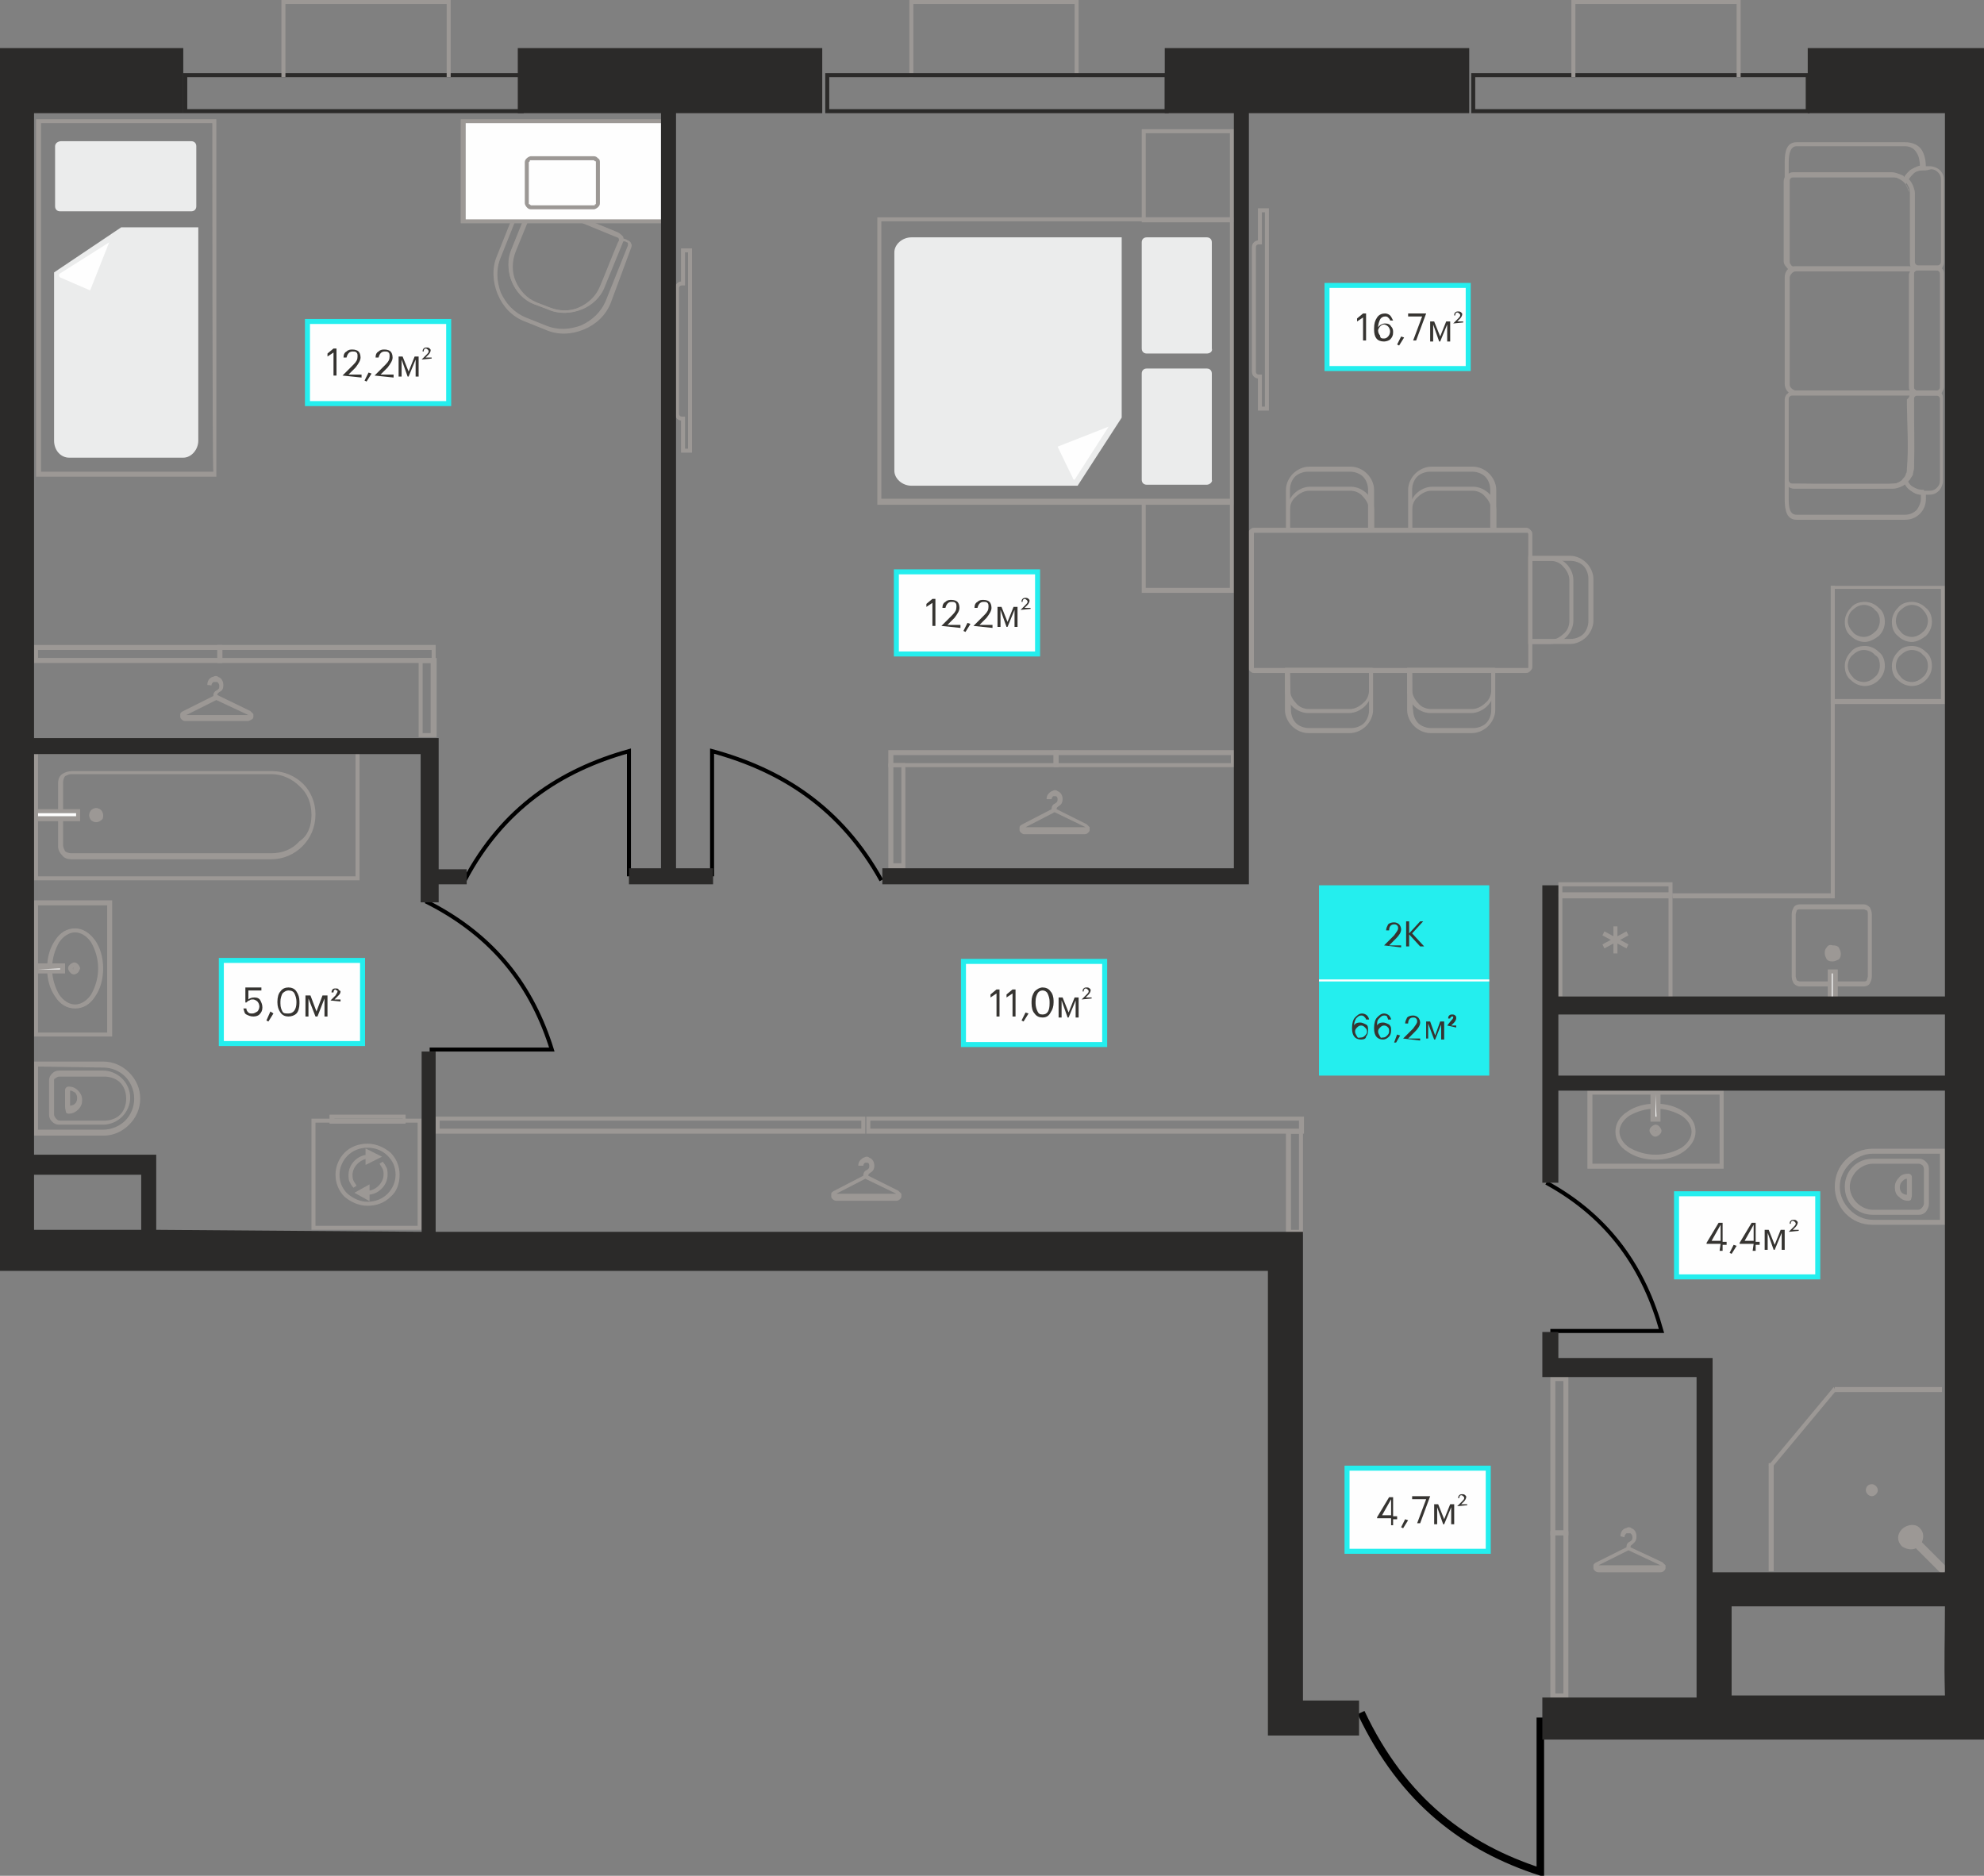 <?xml version="1.0" encoding="utf-8"?><!--Generator: Adobe Illustrator 26.1.0, SVG Export Plug-In . SVG Version: 6.00 Build 0)--><svg version="1.1" id="Слой_1" xmlns:xodm="http://www.corel.com/coreldraw/odm/2003" xmlns="http://www.w3.org/2000/svg" xmlns:xlink="http://www.w3.org/1999/xlink" x="0px" y="0px" viewBox="0 0 198.1 187.3" style="enable-background:new 0 0 198.1 187.3;" xml:space="preserve"><rect x="0" y="0" width="198.1" height="187.3" fill="#808080" stroke="none"/><style type="text/css">.st0{fill:#9C9895;}
	.st1{fill-rule:evenodd;clip-rule:evenodd;fill:#EBECEC;}
	.st2{fill-rule:evenodd;clip-rule:evenodd;fill:#FEFEFE;}
	.st3{fill:#9C9895;stroke:#9C9895;stroke-width:0.4;stroke-miterlimit:10;}
	.st4{fill:none;stroke:#9C9895;stroke-width:0.4;stroke-miterlimit:10;}
	.st5{fill:none;stroke:#000000;stroke-width:0.75;stroke-miterlimit:10;}
	.st6{fill:none;stroke:#000000;stroke-width:0.4;stroke-miterlimit:10;}
	.st7{fill-rule:evenodd;clip-rule:evenodd;fill:#2B2A29;}
	.st8{fill:#FEFEFE;stroke:#24EEEE;stroke-width:0.5;stroke-miterlimit:10;}
	.st9{fill:#363431;}
	.st10{fill:#24EEEE;}
	.st11{enable-background:new    ;}
	.st12{fill:#FEFEFE;}
	.st13{fill:#FEFEFE;stroke:#24EEEE;stroke-width:0.5;stroke-miterlimit:10;}</style><g id="Слой_x0020_1"><g id="_2645958305536"><path class="st0" d="M122.8,50.3h-8.4v8.4h8.4V50.3z M114.2,49.9h9v9.3H114v-9.3H114.2z"/><path class="st0" d="M122.8,13.3h-8.4v8.4h8.4C122.8,21.7,122.8,13.3,122.8,13.3z M114.2,12.9h9v9.3H114v-9.3H114.2z"/><path class="st0" d="M122.8,22.1H88v27.7h34.8C122.8,49.9,122.8,22.1,122.8,22.1z M87.8,21.7h35.4v28.7H87.6V21.7H87.8L87.8,21.7z
			"/><path class="st1" d="M120.5,48.4h-6c-0.3,0-0.5-0.2-0.5-0.5V37.3c0-0.3,0.2-0.5,0.5-0.5h6c0.3,0,0.5,0.2,0.5,0.5v10.6
			C121.1,48.1,120.8,48.4,120.5,48.4z"/><path class="st1" d="M120.5,35.3h-6c-0.3,0-0.5-0.2-0.5-0.5V24.2c0-0.3,0.2-0.5,0.5-0.5h6c0.3,0,0.5,0.2,0.5,0.5v10.6
			C121.1,35.1,120.8,35.3,120.5,35.3z"/><path class="st1" d="M107.6,48.5H91c-0.9,0-1.7-0.7-1.7-1.5V25.2c0-0.8,0.8-1.5,1.7-1.5h21v18L107.6,48.5L107.6,48.5z"/><path class="st2" d="M107.3,47.9l3.4-5.3l-5.1,2l1.6,3.3C107.2,47.9,107.3,47.9,107.3,47.9z"/></g><g id="_2645958244000"><path class="st0" d="M3.8,103.1h6.9V90.4H3.8C3.8,90.4,3.8,103.1,3.8,103.1z M11,103.5H3.4V89.9h7.8v13.6
			C11.2,103.5,11,103.5,11,103.5z"/><path class="st0" d="M5.2,96.7c0,1,0.3,1.9,0.7,2.6c0.4,0.6,1,1,1.6,1c0.6,0,1.2-0.4,1.6-1c0.4-0.7,0.7-1.6,0.7-2.6
			c0-1-0.3-1.9-0.7-2.6c-0.4-0.6-1-1-1.6-1c-0.6,0-1.2,0.4-1.6,1C5.5,94.8,5.2,95.7,5.2,96.7z M5.5,99.5c-0.5-0.7-0.8-1.7-0.8-2.8
			s0.3-2.1,0.8-2.8c0.5-0.8,1.2-1.2,2-1.2s1.5,0.5,2,1.2c0.5,0.7,0.8,1.7,0.8,2.8s-0.3,2.1-0.8,2.8c-0.5,0.8-1.2,1.2-2,1.2
			S6,100.3,5.5,99.5z"/><polygon class="st2" points="3.6,97 6.2,97 6.2,96.5 3.6,96.5 		"/><path class="st0" d="M3.8,96.8H6v-0.1L3.8,96.8C3.8,96.7,3.8,96.8,3.8,96.8z M6.2,97.2H3.4v-1h3.1v1H6.2L6.2,97.2z"/><path class="st0" d="M7.3,97.1c0.2,0,0.4-0.2,0.4-0.4c0-0.2-0.2-0.4-0.4-0.4c-0.2,0-0.4,0.2-0.4,0.4C7,96.9,7.1,97.1,7.3,97.1z
			 M7.3,96.8C7.3,96.8,7.3,96.8,7.3,96.8c-0.1-0.1,0-0.2,0-0.2C7.4,96.6,7.4,96.7,7.3,96.8C7.4,96.8,7.4,96.8,7.3,96.8z"/><path class="st0" d="M7.8,97.1c-0.1,0.1-0.3,0.2-0.4,0.2c-0.2,0-0.3-0.1-0.4-0.2c-0.1-0.1-0.2-0.3-0.2-0.4c0-0.2,0.1-0.3,0.2-0.4
			c0.1-0.1,0.3-0.2,0.4-0.2c0.2,0,0.3,0.1,0.4,0.2c0.1,0.1,0.2,0.3,0.2,0.4C7.9,96.9,7.9,97,7.8,97.1L7.8,97.1z M7.2,96.8L7.2,96.8
			L7.2,96.8z M7.3,96.8L7.3,96.8L7.3,96.8C7.2,96.8,7.3,96.8,7.3,96.8z M7.3,96.8L7.3,96.8L7.3,96.8C7.2,96.7,7.2,96.8,7.3,96.8
			C7.2,96.8,7.3,96.8,7.3,96.8z M7.3,96.7L7.3,96.7c-0.1-0.1-0.1,0-0.1,0H7.3L7.3,96.7z M7.3,96.7L7.3,96.7L7.3,96.7z M7.3,96.7
			L7.3,96.7c0.1-0.1,0-0.1,0-0.1V96.7z M7.3,96.7v0.1C7.4,96.9,7.4,96.8,7.3,96.7L7.3,96.7L7.3,96.7L7.3,96.7L7.3,96.7L7.3,96.7
			L7.3,96.7C7.3,96.8,7.3,96.7,7.3,96.7z M7.3,96.7l0.1,0C7.5,96.7,7.4,96.7,7.3,96.7L7.3,96.7L7.3,96.7z M7.4,96.6L7.4,96.6
			L7.4,96.6z M7.3,96.7L7.3,96.7L7.3,96.7z M7.4,96.8C7.4,96.8,7.5,96.7,7.4,96.8L7.4,96.8L7.4,96.8L7.4,96.8
			C7.3,96.7,7.4,96.8,7.4,96.8z M7.2,96.8C7.3,96.8,7.3,96.9,7.2,96.8L7.2,96.8z M7.3,96.7v-0.1C7.3,96.6,7.3,96.6,7.3,96.7
			L7.3,96.7z"/></g><g id="_2645958245872"><path class="st0" d="M3.4,113V106h6.9c1,0,1.9,0.4,2.6,1.1c0.7,0.7,1.1,1.6,1.1,2.6c0,1-0.4,1.9-1.1,2.6c-0.7,0.7-1.6,1.1-2.6,1.1
			H3.4L3.4,113L3.4,113z M3.8,106.5v6.3h6.5c0.9,0,1.7-0.4,2.2-0.9c0.6-0.6,0.9-1.4,0.9-2.2c0-0.9-0.4-1.7-0.9-2.2
			c-0.6-0.6-1.4-0.9-2.2-0.9L3.8,106.5L3.8,106.5z"/><path class="st0" d="M4.9,111.3v-3.4c0-0.3,0.1-0.5,0.3-0.7c0.2-0.2,0.4-0.3,0.7-0.3h4.4c0.7,0,1.4,0.3,1.9,0.8
			c0.5,0.5,0.8,1.2,0.8,1.9c0,0.7-0.3,1.4-0.8,1.9c-0.5,0.5-1.2,0.8-1.9,0.8H5.9c-0.3,0-0.5-0.1-0.7-0.3
			C5,111.8,4.9,111.6,4.9,111.3L4.9,111.3z M5.4,107.9v3.4c0,0.1,0.1,0.3,0.2,0.4c0.1,0.1,0.2,0.2,0.4,0.2h4.4
			c0.6,0,1.2-0.2,1.6-0.6c0.4-0.4,0.6-1,0.6-1.6c0-0.6-0.2-1.2-0.6-1.6c-0.4-0.4-1-0.6-1.6-0.6H5.9c-0.1,0-0.3,0.1-0.4,0.2
			C5.4,107.7,5.4,107.8,5.4,107.9L5.4,107.9z"/><path class="st0" d="M6.5,110.5v-1.6c0-0.1,0-0.2,0.1-0.3c0.1-0.1,0.2-0.1,0.3-0.1h0c0.3,0,0.6,0.1,0.9,0.4
			c0.2,0.2,0.4,0.5,0.4,0.9v0.1c0,0.3-0.1,0.6-0.4,0.9c-0.2,0.2-0.5,0.4-0.9,0.4h0c-0.1,0-0.2,0-0.3-0.1
			C6.5,110.7,6.5,110.6,6.5,110.5L6.5,110.5z M7,108.9v1.5c0.2,0,0.4-0.1,0.5-0.2c0.1-0.1,0.2-0.3,0.2-0.5v-0.1
			c0-0.2-0.1-0.4-0.2-0.5C7.3,109,7.2,108.9,7,108.9L7,108.9z"/></g><g id="_2645958244912"><path class="st0" d="M31.5,122.4h10.2l0-10.3H31.5L31.5,122.4L31.5,122.4z M41.9,122.8H31.1v-11.1h11c0,3.7,0,7.4,0,11.1
			C42.1,122.8,41.9,122.8,41.9,122.8z"/><path class="st0" d="M36.7,120c0.8,0,1.5-0.3,2-0.8c0.5-0.5,0.8-1.2,0.8-1.9c0-0.8-0.3-1.4-0.8-1.9c-0.5-0.5-1.2-0.8-2-0.8
			c-0.8,0-1.5,0.3-2,0.8c-0.5,0.5-0.8,1.2-0.8,1.9c0,0.8,0.3,1.4,0.8,1.9C35.3,119.7,36,120,36.7,120L36.7,120z M39,119.5
			c-0.6,0.6-1.4,0.9-2.3,0.9c-0.9,0-1.7-0.4-2.3-0.9c-0.6-0.6-0.9-1.4-0.9-2.2c0-0.9,0.4-1.7,0.9-2.2c0.6-0.6,1.4-0.9,2.3-0.9
			c0.9,0,1.7,0.4,2.3,0.9c0.6,0.6,0.9,1.4,0.9,2.2C39.9,118.2,39.6,119,39,119.5L39,119.5z"/><path class="st0" d="M35.3,118.6c-0.2-0.2-0.3-0.4-0.4-0.6c-0.1-0.2-0.1-0.5-0.1-0.7c0-0.5,0.2-1,0.6-1.4c0.4-0.4,0.9-0.6,1.4-0.6
			v0.4c-0.4,0-0.8,0.2-1.1,0.5c-0.3,0.3-0.5,0.7-0.5,1.1c0,0.2,0,0.4,0.1,0.6c0.1,0.2,0.2,0.3,0.3,0.5L35.3,118.6L35.3,118.6z
			 M38.2,116c0.2,0.2,0.3,0.4,0.4,0.6c0.1,0.2,0.1,0.5,0.1,0.7c0,0.5-0.2,1-0.6,1.4c-0.4,0.4-0.9,0.6-1.4,0.6v-0.4
			c0.4,0,0.8-0.2,1.1-0.5c0.3-0.3,0.5-0.7,0.5-1.1c0-0.2,0-0.4-0.1-0.6c-0.1-0.2-0.2-0.3-0.3-0.5L38.2,116L38.2,116z"/><path class="st0" d="M33.4,111.8h6.8v-0.1h-6.8V111.8z M40.3,112.2h-7.4v-0.9h7.6v0.9H40.3z"/><polygon class="st3" points="36.7,115 36.7,116 37.7,115.5 		"/><polygon class="st3" points="36.7,118.6 35.8,119.1 36.7,119.6 		"/></g><g id="_2645958246688"><path class="st0" d="M105.2,76.2h-16v-0.8h16V76.2z M89,76.6h16.7v-1.7H88.7v1.7H89z"/><path class="st0" d="M104.5,79.8c0-0.4,0.2-0.6,0.5-0.8c0.1,0,0.2-0.1,0.3-0.1c0.1,0,0.2,0,0.3,0.1c0.3,0.1,0.5,0.4,0.5,0.8
			c0,0.4-0.2,0.6-0.4,0.7c-0.1,0.1-0.2,0.1-0.2,0.3l3,1.5c0.1,0.1,0.2,0.2,0.3,0.3c0,0.1,0,0.2,0,0.3c0,0.1-0.1,0.2-0.1,0.2
			c-0.1,0.1-0.2,0.2-0.4,0.2h-6c-0.2,0-0.3-0.1-0.4-0.2c-0.1-0.1-0.1-0.2-0.1-0.2c0-0.1,0-0.2,0-0.3c0-0.1,0.1-0.2,0.3-0.3l2.9-1.5
			c0-0.4,0.2-0.5,0.4-0.6c0.1-0.1,0.2-0.1,0.2-0.4c0-0.2-0.1-0.3-0.2-0.3c0,0-0.1,0-0.1,0c-0.1,0-0.1,0-0.1,0
			c-0.1,0-0.2,0.2-0.2,0.3L104.5,79.8L104.5,79.8z M108.4,82.6l-3.1-1.5l-2.9,1.5c0,0,0,0,0,0v0l0,0c0,0,0,0,0,0h6c0,0,0,0,0,0
			C108.4,82.7,108.4,82.7,108.4,82.6L108.4,82.6C108.4,82.7,108.4,82.6,108.4,82.6L108.4,82.6z"/><path class="st0" d="M105.7,76.2h17.2v-0.8h-17.2V76.2z M123.1,76.6h-17.9v-1.7h18.1v1.7H123.1z"/><path class="st0" d="M90,76.6v9.6h-0.8v-9.6H90z M90.4,86.5V76.2h-1.7v10.5h1.7V86.5L90.4,86.5z"/></g><g id="_2645958247504"><path class="st0" d="M22.2,65.7h20.9v-0.8H22.2C22.2,64.9,22.2,65.7,22.2,65.7z M43.3,66.2H21.7v-1.8h21.8v1.8H43.3L43.3,66.2z"/><path class="st0" d="M20.7,68.4c0-0.4,0.2-0.7,0.5-0.8c0.1,0,0.2-0.1,0.3-0.1c0.1,0,0.2,0,0.3,0.1c0.3,0.1,0.5,0.4,0.5,0.8
			c0,0.5-0.2,0.6-0.4,0.7c-0.1,0.1-0.2,0.1-0.2,0.3L25,71c0.1,0.1,0.2,0.2,0.3,0.3c0,0.1,0,0.2,0,0.3c0,0.1-0.1,0.2-0.1,0.2
			C25,71.9,24.9,72,24.7,72h-6.2c-0.2,0-0.3-0.1-0.4-0.2c-0.1-0.1-0.1-0.2-0.1-0.2c0-0.1,0-0.2,0-0.3c0-0.1,0.1-0.2,0.3-0.3l3-1.5
			c0-0.4,0.2-0.5,0.4-0.6c0.1-0.1,0.2-0.1,0.2-0.4c0-0.2-0.1-0.3-0.2-0.4c0,0-0.1,0-0.2,0c-0.1,0-0.1,0-0.2,0
			c-0.1,0.1-0.2,0.2-0.2,0.4C21.2,68.4,20.7,68.4,20.7,68.4z M24.8,71.4l-3.2-1.5l-3,1.5c0,0,0,0,0,0v0l0,0c0,0,0,0,0,0h6.2
			c0,0,0,0,0,0C24.8,71.5,24.8,71.5,24.8,71.4L24.8,71.4C24.8,71.4,24.8,71.4,24.8,71.4z"/><path class="st0" d="M21.7,65.7H3.8v-0.8h17.9V65.7z M3.6,66.2h18.6v-1.8H3.4v1.8H3.6L3.6,66.2z"/><path class="st0" d="M42.2,66.2v7h0.8v-7H42.2z M41.8,73.4v-7.7h1.8v7.9h-1.8C41.8,73.7,41.8,73.4,41.8,73.4z"/></g><path class="st4" d="M68.9,25v20h-0.7v-3.2h-0.1c-0.3,0-0.5-0.2-0.5-0.5V28.8c0-0.3,0.2-0.5,0.5-0.5h0.1V25L68.9,25L68.9,25z"/><g id="_2645958249184"><path class="st0" d="M3.8,11.9h17.8v35.7H3.6V11.9H3.8L3.8,11.9z M21.2,12.3H4.1v34.8h17.2C21.2,47.1,21.2,12.3,21.2,12.3z"/><path class="st1" d="M5.5,14.6v6c0,0.3,0.2,0.5,0.5,0.5h13.1c0.3,0,0.5-0.2,0.5-0.5v-6c0-0.3-0.2-0.5-0.5-0.5H6.1
			C5.8,14.1,5.5,14.3,5.5,14.6z"/><path class="st1" d="M5.4,27.2V44c0,1,0.7,1.7,1.5,1.7h11.4c0.8,0,1.5-0.8,1.5-1.7V22.7h-7.7C12.1,22.7,5.4,27.2,5.4,27.2z"/><path class="st2" d="M6,27.3l4.9-3.1L9,29l-3-1.3C5.9,27.6,5.8,27.4,6,27.3L6,27.3z"/></g><g id="_2645958247936"><path class="st0" d="M52.2,20.2L50,25.7c-0.5,1.2-0.4,2.4,0,3.5c0.5,1.1,1.3,2,2.5,2.5l2,0.8c1.2,0.5,2.4,0.4,3.5,0
			c1.1-0.5,2-1.3,2.5-2.5l2.2-5.5c0-0.1,0-0.1,0-0.2c0-0.1-0.1-0.1-0.1-0.1l-0.2-0.1c-0.1,0-0.1,0-0.2,0c-0.1,0-0.1,0.1-0.1,0.1
			c-0.6,1.2-1.3,3.1-1.8,4.4c-0.4,1.1-1.3,1.9-2.3,2.3c-1,0.4-2.2,0.5-3.3,0l-1.3-0.5c-1.1-0.4-1.9-1.3-2.3-2.3
			c-0.4-1-0.5-2.2,0-3.3c0.6-1.5,1.2-3,1.8-4.4c0-0.1,0-0.1,0-0.2c0-0.1-0.1-0.1-0.1-0.1c-0.1,0-0.2-0.1-0.3-0.1c-0.1,0-0.1,0-0.2,0
			C52.3,20.1,52.3,20.2,52.2,20.2z M49.6,25.6l2.2-5.5c0.1-0.2,0.2-0.3,0.3-0.3c0.1-0.1,0.3-0.1,0.5,0c0.1,0,0.2,0.1,0.3,0.1
			c0.2,0.1,0.3,0.2,0.3,0.3c0.1,0.1,0.1,0.3,0,0.5c-0.5,1.4-1.2,3-1.8,4.4c-0.4,1-0.4,2.1,0,3c0.4,0.9,1.1,1.7,2.1,2.1l1.3,0.5
			c1,0.4,2.1,0.4,3,0c0.9-0.4,1.7-1.1,2.1-2.1c0.6-1.4,1.2-3,1.8-4.4c0.1-0.2,0.2-0.3,0.3-0.3c0.1-0.1,0.3-0.1,0.5,0
			c0.1,0,0.1,0.1,0.2,0.1c0.2,0.1,0.3,0.2,0.3,0.3c0.1,0.1,0.1,0.3,0,0.5L61,30.2c-0.5,1.3-1.5,2.2-2.7,2.7c-1.2,0.5-2.6,0.6-3.9,0
			l-2-0.8c-1.3-0.5-2.2-1.5-2.7-2.7C49.2,28.2,49.1,26.8,49.6,25.6L49.6,25.6z"/><path class="st0" d="M53.3,20.7l-1.8,4.4c-0.4,1-0.4,2.1,0,3c0.4,0.9,1.1,1.7,2.1,2.1l1.3,0.5c1,0.4,2.1,0.4,3,0
			c0.9-0.4,1.7-1.1,2.1-2.1c0.6-1.4,1.2-3.2,1.8-4.4c0-0.1,0-0.2,0-0.3c0-0.1-0.1-0.2-0.2-0.2l-7.8-3.2c-0.1,0-0.2,0-0.3,0
			C53.4,20.5,53.3,20.5,53.3,20.7L53.3,20.7z M51.1,24.9l1.8-4.4c0.1-0.2,0.3-0.4,0.4-0.5c0.2-0.1,0.4-0.1,0.6,0l7.8,3.2
			c0.2,0.1,0.4,0.3,0.5,0.4c0.1,0.2,0.1,0.4,0,0.6l-1.8,4.4c-0.4,1.1-1.3,1.9-2.3,2.3c-1,0.4-2.2,0.5-3.3,0l-1.4-0.5
			c-1.1-0.4-1.9-1.3-2.3-2.3C50.7,27.2,50.7,26,51.1,24.9L51.1,24.9z"/><polygon class="st2" points="66.2,22.1 46.2,22.1 46.2,12.1 66.2,12.1 		"/><path class="st0" d="M66.2,22.3H46V11.9h20.3v10.4H66.2z M46.5,21.9H66v-9.6H46.5V21.9z"/><path class="st0" d="M59.5,20.3v-4.1c0-0.1,0-0.1-0.1-0.1c0,0-0.1-0.1-0.1-0.1h-6.3c-0.1,0-0.1,0-0.1,0.1c0,0-0.1,0.1-0.1,0.1v4.1
			c0,0.1,0,0.1,0.1,0.1c0,0,0.1,0.1,0.1,0.1h6.3c0.1,0,0.1,0,0.1-0.1C59.5,20.4,59.5,20.4,59.5,20.3L59.5,20.3z M59.9,16.2v4.1
			c0,0.2-0.1,0.3-0.2,0.4c-0.1,0.1-0.3,0.2-0.4,0.2h-6.3c-0.2,0-0.3-0.1-0.4-0.2c-0.1-0.1-0.2-0.3-0.2-0.4v-4.1
			c0-0.2,0.1-0.3,0.2-0.4c0.1-0.1,0.3-0.2,0.4-0.2h6.3c0.2,0,0.3,0.1,0.4,0.2C59.9,15.9,59.9,16.1,59.9,16.2L59.9,16.2z"/></g><g id="_2645958249376"><path class="st0" d="M86.9,112.7h42.8v-0.8H86.9V112.7z M129.9,113.2H86.5v-1.7h43.7v1.7H129.9z"/><path class="st0" d="M85.7,116.4c0-0.4,0.2-0.6,0.5-0.8c0.1,0,0.2-0.1,0.3-0.1c0.1,0,0.2,0,0.3,0.1c0.3,0.1,0.5,0.4,0.5,0.8
			c0,0.4-0.2,0.6-0.4,0.7c-0.1,0.1-0.2,0.1-0.2,0.3l3,1.5c0.1,0.1,0.2,0.2,0.3,0.3c0,0.1,0,0.2,0,0.3c0,0.1-0.1,0.2-0.1,0.2
			c-0.1,0.1-0.2,0.2-0.4,0.2h-6c-0.2,0-0.3-0.1-0.4-0.2c-0.1-0.1-0.1-0.2-0.1-0.2c0-0.1,0-0.2,0-0.3c0-0.1,0.1-0.2,0.3-0.3l2.9-1.5
			c0-0.4,0.2-0.5,0.4-0.6c0.1-0.1,0.2-0.1,0.2-0.4c0-0.2-0.1-0.3-0.2-0.3c0,0-0.1,0-0.1,0c-0.1,0-0.1,0-0.1,0
			c-0.1,0-0.2,0.2-0.2,0.3L85.7,116.4L85.7,116.4z M89.5,119.2l-3.1-1.5l-2.9,1.5c0,0,0,0,0,0v0l0,0c0,0,0,0,0,0h6c0,0,0,0,0,0
			C89.6,119.3,89.6,119.3,89.5,119.2L89.5,119.2C89.6,119.2,89.6,119.2,89.5,119.2L89.5,119.2z"/><path class="st0" d="M86,112.7H43.9v-0.8H86V112.7z M43.7,113.2h42.7v-1.7H43.5v1.7H43.7z"/><path class="st0" d="M128.9,113.2v9.6h0.8v-9.6H128.9z M128.4,123.1v-10.3h1.7v10.5h-1.7V123.1L128.4,123.1z"/></g><g id="_2645958250480"><g><path class="st0" d="M193.8,69.8h-10.6v-11h10.6V69.8z M183,70.3h11.2V58.5h-11.4v11.8H183z"/><path class="st0" d="M192.5,62c0,0.4-0.2,0.9-0.5,1.1c-0.3,0.3-0.7,0.5-1.1,0.5c-0.4,0-0.9-0.2-1.1-0.5c-0.3-0.3-0.5-0.7-0.5-1.1
				c0-0.4,0.2-0.9,0.5-1.1c0.3-0.3,0.7-0.5,1.1-0.5c0.4,0,0.9,0.2,1.1,0.5C192.3,61.2,192.5,61.6,192.5,62L192.5,62z M192.3,63.5
				c0.4-0.4,0.6-0.9,0.6-1.4c0-0.6-0.2-1.1-0.6-1.4c-0.4-0.4-0.9-0.6-1.4-0.6c-0.6,0-1.1,0.2-1.4,0.6c-0.4,0.4-0.6,0.9-0.6,1.4
				c0,0.6,0.2,1.1,0.6,1.4c0.4,0.4,0.9,0.6,1.4,0.6C191.4,64.1,191.9,63.8,192.3,63.5z"/><path class="st0" d="M187.7,62c0,0.4-0.2,0.9-0.5,1.1c-0.3,0.3-0.7,0.5-1.1,0.5c-0.4,0-0.9-0.2-1.1-0.5c-0.3-0.3-0.5-0.7-0.5-1.1
				c0-0.4,0.2-0.9,0.5-1.1c0.3-0.3,0.7-0.5,1.1-0.5c0.4,0,0.9,0.2,1.1,0.5C187.6,61.2,187.7,61.6,187.7,62L187.7,62z M187.6,63.5
				c0.4-0.4,0.6-0.9,0.6-1.4c0-0.6-0.2-1.1-0.6-1.4c-0.4-0.4-0.9-0.6-1.4-0.6c-0.6,0-1.1,0.2-1.4,0.6c-0.4,0.4-0.6,0.9-0.6,1.4
				c0,0.6,0.2,1.1,0.6,1.4c0.4,0.4,0.9,0.6,1.4,0.6S187.2,63.8,187.6,63.5z"/><path class="st0" d="M192.5,66.5c0,0.4-0.2,0.9-0.5,1.1c-0.3,0.3-0.7,0.5-1.1,0.5c-0.4,0-0.9-0.2-1.1-0.5
				c-0.3-0.3-0.5-0.7-0.5-1.1c0-0.4,0.2-0.9,0.5-1.1c0.3-0.3,0.7-0.5,1.1-0.5c0.4,0,0.9,0.2,1.1,0.5C192.3,65.6,192.5,66,192.5,66.5
				z M192.3,67.9c0.4-0.4,0.6-0.9,0.6-1.4c0-0.6-0.2-1.1-0.6-1.4c-0.4-0.4-0.9-0.6-1.4-0.6c-0.6,0-1.1,0.2-1.4,0.6
				c-0.4,0.4-0.6,0.9-0.6,1.4c0,0.6,0.2,1.1,0.6,1.4c0.4,0.4,0.9,0.6,1.4,0.6S191.9,68.3,192.3,67.9L192.3,67.9z"/><path class="st0" d="M187.7,66.5c0,0.4-0.2,0.9-0.5,1.1c-0.3,0.3-0.7,0.5-1.1,0.5c-0.4,0-0.9-0.2-1.1-0.5
				c-0.3-0.3-0.5-0.7-0.5-1.1c0-0.4,0.2-0.9,0.5-1.1c0.3-0.3,0.7-0.5,1.1-0.5c0.4,0,0.9,0.2,1.1,0.5C187.6,65.6,187.7,66,187.7,66.5
				L187.7,66.5z M187.6,67.9c0.4-0.4,0.6-0.9,0.6-1.4c0-0.6-0.2-1.1-0.6-1.4c-0.4-0.4-0.9-0.6-1.4-0.6c-0.6,0-1.1,0.2-1.4,0.6
				c-0.4,0.4-0.6,0.9-0.6,1.4c0,0.6,0.2,1.1,0.6,1.4c0.4,0.4,0.9,0.6,1.4,0.6S187.2,68.3,187.6,67.9L187.6,67.9z"/></g><g><path class="st0" d="M166.6,89.7v9.8H156v-9.8H166.6z M167,99.6V89.2h-11.4v10.6H167V99.6z"/><path class="st0" d="M166.6,89.1H156v-0.6h10.6V89.1z M155.8,89.5H167v-1.4h-11.4v1.4H155.8L155.8,89.5z"/><polygon class="st0" points="160,93.4 162.4,94.7 162.6,94.3 160.2,93 			"/><polygon class="st0" points="160.2,94.7 162.6,93.4 162.4,93 160,94.3 			"/><polygon class="st0" points="161.1,92.5 161.1,95.2 161.5,95.2 161.5,92.5 			"/></g><g><path class="st0" d="M178.9,91.3v6.2c0,0.3,0.1,0.5,0.2,0.7c0.2,0.2,0.4,0.3,0.6,0.3h6.4c0.2,0,0.5-0.1,0.6-0.3
				c0.1-0.2,0.2-0.4,0.2-0.7v-6.2c0-0.3-0.1-0.5-0.2-0.7c-0.2-0.2-0.4-0.3-0.6-0.3h-6.4c-0.2,0-0.5,0.1-0.6,0.3
				C179,90.8,178.9,91,178.9,91.3L178.9,91.3z M179.3,97.5v-6.2c0-0.1,0.1-0.3,0.1-0.4c0.1-0.1,0.2-0.1,0.3-0.1h6.4
				c0.1,0,0.2,0.1,0.3,0.1c0.1,0.1,0.1,0.2,0.1,0.4v6.2c0,0.1-0.1,0.3-0.1,0.4c-0.1,0.1-0.2,0.1-0.3,0.1h-6.4
				c-0.1,0-0.2-0.1-0.3-0.1C179.4,97.8,179.3,97.6,179.3,97.5L179.3,97.5z"/><path class="st0" d="M182.3,95.2c0-0.4,0.3-0.6,0.6-0.6c0.4,0,0.6,0.3,0.6,0.6c0,0.4-0.3,0.6-0.6,0.6
				C182.6,95.8,182.3,95.5,182.3,95.2z"/><path class="st0" d="M182.5,95.2c0-0.1,0-0.2,0.1-0.3c0.1-0.1,0.2-0.1,0.3-0.1c0.1,0,0.2,0,0.3,0.1c0.1,0.1,0.1,0.2,0.1,0.3
				c0,0.1,0,0.2-0.1,0.3c-0.1,0.1-0.2,0.1-0.3,0.1c-0.1,0-0.2,0-0.3-0.1C182.6,95.4,182.5,95.3,182.5,95.2L182.5,95.2z M182.4,94.6
				c-0.2,0.2-0.2,0.4-0.2,0.6c0,0.2,0.1,0.4,0.2,0.6c0.2,0.2,0.4,0.2,0.6,0.2c0.2,0,0.4-0.1,0.6-0.2c0.2-0.2,0.2-0.4,0.2-0.6
				c0-0.2-0.1-0.4-0.2-0.6c-0.2-0.2-0.4-0.2-0.6-0.2C182.7,94.3,182.5,94.4,182.4,94.6L182.4,94.6z"/><polygon class="st2" points="182.7,97 182.7,100.4 183.2,100.4 183.2,97 			"/><path class="st0" d="M182.5,97v3.6h1v-3.8h-1C182.5,96.8,182.5,97,182.5,97z M182.9,100.2v-3h0.1v3H182.9z"/></g><polygon class="st0" points="167,89.7 182.8,89.7 182.8,89.2 167,89.2 		"/><polygon class="st0" points="182.8,58.5 182.8,89.7 183.2,89.7 183.2,58.5 		"/></g><g id="_2645958251392"><path class="st0" d="M153,66.5V53.3c0-0.2-0.1-0.3-0.2-0.4c-0.1-0.1-0.2-0.2-0.4-0.2h-27.2c-0.2,0-0.3,0.1-0.4,0.2
			c-0.1,0.1-0.2,0.2-0.2,0.4v13.3c0,0.2,0.1,0.3,0.2,0.4c0.1,0.1,0.2,0.2,0.4,0.2h27.2c0.2,0,0.3-0.1,0.4-0.2
			C153,66.8,153,66.7,153,66.5L153,66.5z M152.6,53.3v13.3c0,0,0,0.1,0,0.1c0,0-0.1,0-0.1,0h-27.2c0,0-0.1,0-0.1,0c0,0,0-0.1,0-0.1
			V53.3c0,0,0-0.1,0-0.1c0,0,0.1,0,0.1,0h27.2C152.5,53.1,152.5,53.2,152.6,53.3C152.6,53.2,152.6,53.2,152.6,53.3L152.6,53.3z"/><g><path class="st0" d="M153,63.8V56h3.8c0.5,0,1,0.2,1.3,0.5c0.3,0.3,0.5,0.8,0.5,1.3V62c0,0.5-0.2,1-0.5,1.3
				c-0.3,0.3-0.8,0.5-1.3,0.5H153L153,63.8z M152.6,55.7v8.6h4.2c0.6,0,1.2-0.3,1.6-0.7c0.4-0.4,0.7-1,0.7-1.6v-4.2
				c0-0.6-0.3-1.2-0.7-1.6c-0.4-0.4-1-0.7-1.6-0.7h-4.2L152.6,55.7L152.6,55.7z"/><path class="st0" d="M153,63.8V56h1.8c0.5,0,1,0.2,1.3,0.6c0.3,0.3,0.6,0.8,0.6,1.3V62c0,0.5-0.2,1-0.6,1.3
				c-0.3,0.3-0.8,0.6-1.3,0.6H153z M152.6,55.7v8.6h2.2c0.6,0,1.2-0.3,1.6-0.7c0.4-0.4,0.7-1,0.7-1.6v-4.1c0-0.6-0.3-1.2-0.7-1.6
				c-0.4-0.4-1-0.7-1.6-0.7h-2.2C152.6,55.5,152.6,55.7,152.6,55.7z"/><path class="st0" d="M128.6,53.1h8.6v-4.2c0-0.6-0.3-1.2-0.7-1.6c-0.4-0.4-1-0.7-1.6-0.7h-4.2c-0.6,0-1.2,0.3-1.6,0.7
				c-0.4,0.4-0.7,1-0.7,1.6v4.2H128.6L128.6,53.1z M136.7,52.7h-7.9v-3.8c0-0.5,0.2-1,0.5-1.3c0.3-0.3,0.8-0.5,1.3-0.5h4.2
				c0.5,0,1,0.2,1.3,0.5c0.3,0.3,0.5,0.8,0.5,1.3V52.7z"/><path class="st0" d="M128.6,53.1h8.6v-2.2c0-0.6-0.3-1.2-0.7-1.6c-0.4-0.4-1-0.7-1.6-0.7h-4.1c-0.6,0-1.2,0.3-1.6,0.7
				c-0.4,0.4-0.7,1-0.7,1.6v2.2L128.6,53.1L128.6,53.1z M136.7,52.7h-7.9v-1.8c0-0.5,0.2-1,0.6-1.3c0.3-0.3,0.8-0.6,1.3-0.6h4.1
				c0.5,0,1,0.2,1.3,0.6c0.3,0.3,0.6,0.8,0.6,1.3L136.7,52.7L136.7,52.7z"/><path class="st0" d="M128.8,67.1h7.9v3.8c0,0.5-0.2,1-0.5,1.3c-0.3,0.3-0.8,0.5-1.3,0.5h-4.2c-0.5,0-1-0.2-1.3-0.5
				c-0.3-0.3-0.5-0.8-0.5-1.3L128.8,67.1L128.8,67.1z M136.9,66.7h-8.6v4.2c0,0.6,0.3,1.2,0.7,1.6c0.4,0.4,1,0.7,1.6,0.7h4.2
				c0.6,0,1.2-0.3,1.6-0.7c0.4-0.4,0.7-1,0.7-1.6v-4.2H136.9L136.9,66.7z"/><path class="st0" d="M128.8,67.1h7.9v1.8c0,0.5-0.2,1-0.6,1.3c-0.3,0.3-0.8,0.6-1.3,0.6h-4.1c-0.5,0-1-0.2-1.3-0.6
				c-0.3-0.3-0.6-0.8-0.6-1.3V67.1z M136.9,66.7h-8.6v2.2c0,0.6,0.3,1.2,0.7,1.6c0.4,0.4,1,0.7,1.6,0.7h4.1c0.6,0,1.2-0.3,1.6-0.7
				c0.4-0.4,0.7-1,0.7-1.6v-2.2H136.9L136.9,66.7z"/><path class="st0" d="M140.8,53.1h8.6v-4.2c0-0.6-0.3-1.2-0.7-1.6c-0.4-0.4-1-0.7-1.6-0.7h-4.2c-0.6,0-1.2,0.3-1.6,0.7
				c-0.4,0.4-0.7,1-0.7,1.6v4.2H140.8z M148.9,52.7H141v-3.8c0-0.5,0.2-1,0.5-1.3c0.3-0.3,0.8-0.5,1.3-0.5h4.2c0.5,0,1,0.2,1.3,0.5
				c0.3,0.3,0.5,0.8,0.5,1.3V52.7z"/><path class="st0" d="M140.8,53.1h8.6v-2.2c0-0.6-0.3-1.2-0.7-1.6c-0.4-0.4-1-0.7-1.6-0.7h-4.1c-0.6,0-1.2,0.3-1.6,0.7
				c-0.4,0.4-0.7,1-0.7,1.6v2.2L140.8,53.1L140.8,53.1z M148.9,52.7H141v-1.8c0-0.5,0.2-1,0.6-1.3c0.3-0.3,0.8-0.6,1.3-0.6h4.1
				c0.5,0,1,0.2,1.3,0.6c0.3,0.3,0.6,0.8,0.6,1.3L148.9,52.7L148.9,52.7z"/><path class="st0" d="M141,67.1h7.9v3.8c0,0.5-0.2,1-0.5,1.3c-0.3,0.3-0.8,0.5-1.3,0.5h-4.2c-0.5,0-1-0.2-1.3-0.5
				c-0.3-0.3-0.5-0.8-0.5-1.3C141,70.9,141,67.1,141,67.1z M149.1,66.7h-8.6v4.2c0,0.6,0.3,1.2,0.7,1.6c0.4,0.4,1,0.7,1.6,0.7h4.2
				c0.6,0,1.2-0.3,1.6-0.7c0.4-0.4,0.7-1,0.7-1.6v-4.2H149.1z"/><path class="st0" d="M141,67.1h7.9v1.8c0,0.5-0.2,1-0.6,1.3c-0.3,0.3-0.8,0.6-1.3,0.6h-4.1c-0.5,0-1-0.2-1.3-0.6
				c-0.3-0.3-0.6-0.8-0.6-1.3L141,67.1L141,67.1z M149.1,66.7h-8.6v2.2c0,0.6,0.3,1.2,0.7,1.6c0.4,0.4,1,0.7,1.6,0.7h4.1
				c0.6,0,1.2-0.3,1.6-0.7c0.4-0.4,0.7-1,0.7-1.6v-2.2H149.1z"/></g></g><g id="_2645958254464"><path class="st0" d="M192.3,49.2v0.6c0,0.6-0.2,1.1-0.6,1.5c-0.4,0.4-0.9,0.6-1.5,0.6h-10.8c-1,0-1.2-0.9-1.2-2.1
			c0-0.3,0-0.6,0-0.9c0-0.3,0-0.7,0-1h0.4c0,0.1,0,0.2,0.1,0.3c0.1,0.1,0.2,0.1,0.3,0.1c2.9,0,7.2,0.3,10,0c0.6,0,1-0.4,1-0.4
			l0.2-0.2l0.1,0.3c0.1,0.3,0.3,0.6,0.6,0.8c0.3,0.2,0.6,0.3,1,0.3l0.2,0L192.3,49.2L192.3,49.2z M191.8,49.8v-0.4
			c-0.4,0-0.7-0.2-1-0.4c-0.3-0.2-0.5-0.4-0.6-0.7c-0.2,0.2-0.6,0.4-1.1,0.4c-3.1,0.2-7,0-10.3,0v0c-0.1,0-0.1,0-0.2-0.1l0,0.3
			c0,0.3,0,0.6,0,0.9c0,0.9,0.1,1.6,0.8,1.6h10.8c0.5,0,0.9-0.2,1.2-0.5C191.6,50.6,191.8,50.2,191.8,49.8L191.8,49.8z"/><path class="st0" d="M179.4,14.2h10.8c0.8,0,1.4,0.3,1.7,0.8c0.3,0.5,0.4,1.1,0.4,1.8V17H192c-0.4,0-0.7,0.1-1,0.3
			c-0.3,0.2-0.5,0.5-0.6,0.8l-0.1,0.3l-0.2-0.2c-0.2-0.2-0.4-0.3-0.6-0.4c-0.2-0.1-0.4-0.1-0.6-0.1l-9.9,0c-0.1,0-0.2,0-0.3,0.1
			c-0.1,0.1-0.1,0.2-0.1,0.3h-0.4c0-0.3,0-0.7,0-1c0-0.3,0-0.6,0-0.9C178.2,15.1,178.4,14.2,179.4,14.2L179.4,14.2z M190.2,14.6
			h-10.8c-0.6,0-0.8,0.7-0.8,1.6c0,0.3,0,0.6,0,0.9l0,0.3c0.1-0.1,0.3-0.1,0.4-0.1h9.9c0.2,0,0.5,0,0.7,0.1c0.2,0.1,0.3,0.1,0.5,0.3
			c0.2-0.3,0.4-0.5,0.6-0.7c0.3-0.2,0.6-0.3,1-0.4c0-0.5-0.1-1-0.3-1.3C191.2,14.9,190.8,14.6,190.2,14.6z"/><path class="st0" d="M191.5,39h1.8c0.1,0,0.2,0,0.3-0.1c0.1-0.1,0.1-0.2,0.1-0.3V27.4c0-0.1,0-0.2-0.1-0.3
			c-0.1-0.1-0.2-0.1-0.3-0.1h-1.8c-0.1,0-0.2,0-0.3,0.1c-0.1,0.1-0.1,0.2-0.1,0.3v11.2c0,0.1,0,0.2,0.1,0.3
			C191.3,39,191.4,39,191.5,39z M193.3,39.5h-1.8c-0.2,0-0.4-0.1-0.6-0.2c-0.2-0.2-0.2-0.4-0.2-0.6V27.4c0-0.2,0.1-0.4,0.2-0.6
			c0.2-0.2,0.4-0.2,0.6-0.2h1.8c0.2,0,0.4,0.1,0.6,0.2c0.2,0.2,0.2,0.4,0.2,0.6v11.2c0,0.2-0.1,0.4-0.2,0.6
			C193.8,39.4,193.6,39.5,193.3,39.5z"/><path class="st0" d="M179.3,26.6h12.2v0.4c-0.1,0-0.2,0-0.3,0.1c-0.1,0.1-0.1,0.2-0.1,0.3v11.2c0,0.1,0,0.2,0.1,0.3
			c0.1,0.1,0.2,0.1,0.3,0.1v0.4h-12.2c-0.3,0-0.6-0.1-0.8-0.3c-0.2-0.2-0.3-0.5-0.3-0.8V27.7c0-0.3,0.1-0.6,0.3-0.8
			C178.7,26.7,179,26.6,179.3,26.6L179.3,26.6z M190.7,27.1h-11.4c-0.2,0-0.3,0.1-0.4,0.2c-0.1,0.1-0.2,0.3-0.2,0.4v10.7
			c0,0.2,0.1,0.3,0.2,0.4c0.1,0.1,0.3,0.2,0.4,0.2h11.4c-0.1-0.1-0.1-0.3-0.1-0.4V27.4C190.6,27.3,190.7,27.2,190.7,27.1z"/><path class="st0" d="M179.1,26.6h11.6c0,0.1,0.1,0.1,0.1,0.2c0.2,0.2,0.4,0.2,0.6,0.2h-12.4c-0.2,0-0.5-0.1-0.6-0.3
			c-0.2-0.2-0.3-0.4-0.3-0.6v-8c0-0.2,0.1-0.5,0.3-0.6c0.2-0.2,0.4-0.3,0.6-0.3h9.9c0.3,0,0.5,0.1,0.8,0.2c0.2,0.1,0.3,0.1,0.4,0.2
			c0,0.1-0.1,0.2-0.1,0.3l0,0.1l0.1,0.1c-0.2-0.1-0.3-0.3-0.5-0.3c-0.2-0.1-0.4-0.1-0.6-0.1h-9.9c-0.1,0-0.2,0-0.3,0.1
			c-0.1,0.1-0.1,0.2-0.1,0.3v8c0,0.1,0,0.2,0.1,0.3C178.9,26.6,179,26.6,179.1,26.6L179.1,26.6z M190.6,19.2c-0.1-0.4-0.3-0.8-0.5-1
			c0.2,0.2,0.3,0.3,0.4,0.6C190.6,18.9,190.6,19,190.6,19.2z"/><path class="st0" d="M192.1,16.6h0.6c0.4,0,0.8,0.2,1,0.4c0.3,0.3,0.4,0.6,0.4,1v8.2c0,0.2-0.1,0.4-0.2,0.6
			c-0.2,0.2-0.4,0.2-0.6,0.2h-1.8c-0.2,0-0.4-0.1-0.6-0.2c-0.2-0.2-0.2-0.4-0.2-0.6v-6.8c0-0.2,0-0.5-0.1-0.7
			c-0.1-0.2-0.2-0.4-0.4-0.6l-0.1-0.1l0-0.1c0.1-0.4,0.4-0.7,0.8-1c0.3-0.2,0.7-0.4,1.2-0.4L192.1,16.6L192.1,16.6z M192.4,17H192
			c-0.3,0-0.7,0.1-0.9,0.3c-0.2,0.2-0.4,0.4-0.5,0.6c0.2,0.2,0.3,0.4,0.4,0.6c0.1,0.3,0.2,0.5,0.2,0.8v6.8c0,0.1,0,0.2,0.1,0.3
			c0.1,0.1,0.2,0.1,0.3,0.1h1.8c0.1,0,0.2,0,0.3-0.1c0.1-0.1,0.1-0.2,0.1-0.3v-8.2c0-0.3-0.1-0.5-0.3-0.7c-0.2-0.2-0.4-0.3-0.7-0.3
			L192.4,17L192.4,17z"/><path class="st0" d="M192.1,49h0.6c0.3,0,0.5-0.1,0.7-0.3c0.2-0.2,0.3-0.4,0.3-0.7v-8.1c0-0.1,0-0.2-0.1-0.3
			c-0.1-0.1-0.2-0.1-0.3-0.1h-1.8c-0.1,0-0.2,0-0.3,0.1c-0.1,0.1-0.1,0.2-0.1,0.3v6.7c0,0.3-0.1,0.6-0.2,0.8
			c-0.1,0.2-0.2,0.4-0.4,0.6c0.1,0.3,0.3,0.5,0.5,0.6c0.3,0.2,0.6,0.3,0.9,0.3H192.1z M192.4,49.4H192c-0.4,0-0.8-0.1-1.2-0.4
			c-0.3-0.2-0.6-0.6-0.8-1l0-0.1l0.1-0.1c0.2-0.2,0.3-0.3,0.4-0.6c0.1-0.2,0.1-0.4,0.1-0.7v-6.7c0-0.2,0.1-0.4,0.2-0.6
			c0.2-0.2,0.4-0.2,0.6-0.2h1.8c0.2,0,0.4,0.1,0.6,0.2c0.2,0.2,0.2,0.4,0.2,0.6V48c0,0.4-0.2,0.8-0.4,1c-0.3,0.3-0.6,0.4-1,0.4
			L192.4,49.4L192.4,49.4z"/><path class="st0" d="M179.1,39h12.4v0.4c-0.1,0-0.2,0-0.3,0.1c-0.1,0.1-0.1,0.2-0.1,0.3c0,2.3,0.1,4.7,0,7l0,0
			c0,0.2-0.1,0.4-0.1,0.6c-0.1,0.2-0.2,0.3-0.3,0.5c-0.1,0.1-0.1,0.1-0.2,0.2c-0.2,0.2-0.4,0.4-0.7,0.5c-0.2,0.1-0.5,0.2-0.8,0.2
			h-9.9c-0.2,0-0.4-0.1-0.6-0.3c-0.2-0.2-0.3-0.4-0.3-0.6v-8c0-0.2,0.1-0.5,0.3-0.6C178.6,39.1,178.9,39,179.1,39L179.1,39z
			 M190.7,39.5h-11.7c-0.1,0-0.2,0-0.3,0.1c-0.1,0.1-0.1,0.2-0.1,0.3v8c0,0.1,0,0.2,0.1,0.3c0.1,0.1,0.2,0.1,0.3,0.1h9.9
			c0.2,0,0.4,0,0.6-0.1c0.2-0.1,0.4-0.2,0.5-0.4c0,0,0.1-0.1,0.1-0.1c0.1-0.1,0.2-0.3,0.2-0.4c0.1-0.1,0.1-0.3,0.1-0.5
			c0.2-2.1,0-4.8,0-6.9C190.6,39.7,190.7,39.6,190.7,39.5L190.7,39.5z"/></g><path class="st4" d="M126.5,21v19.8h-0.7v-3.2h-0.1c-0.3,0-0.5-0.2-0.5-0.5V24.7c0-0.3,0.2-0.5,0.5-0.5h0.1V21L126.5,21L126.5,21z"/><g id="_2645958255856"><path class="st0" d="M194.2,122v-7.3H187c-1,0-2,0.4-2.7,1.1c-0.7,0.7-1.1,1.6-1.1,2.7c0,1,0.4,2,1.1,2.7c0.7,0.7,1.6,1.1,2.7,1.1
			h7.2V122L194.2,122z M193.7,115.2v6.6H187c-0.9,0-1.7-0.4-2.3-1c-0.6-0.6-1-1.4-1-2.3c0-0.9,0.4-1.7,1-2.3c0.6-0.6,1.4-1,2.3-1
			L193.7,115.2L193.7,115.2z"/><path class="st0" d="M192.6,120.2v-3.5c0-0.3-0.1-0.5-0.3-0.7c-0.2-0.2-0.4-0.3-0.7-0.3H187c-0.8,0-1.5,0.3-2,0.8
			c-0.5,0.5-0.8,1.2-0.8,2c0,0.8,0.3,1.5,0.8,2c0.5,0.5,1.2,0.8,2,0.8h4.6c0.3,0,0.5-0.1,0.7-0.3
			C192.5,120.7,192.6,120.5,192.6,120.2z M192.1,116.7v3.5c0,0.1-0.1,0.3-0.2,0.4c-0.1,0.1-0.2,0.2-0.4,0.2H187
			c-0.6,0-1.2-0.3-1.6-0.7c-0.4-0.4-0.7-1-0.7-1.6c0-0.6,0.3-1.2,0.7-1.6c0.4-0.4,1-0.7,1.6-0.7h4.6c0.1,0,0.3,0.1,0.4,0.2
			C192,116.4,192.1,116.6,192.1,116.7L192.1,116.7z"/><path class="st0" d="M190.9,119.3v-1.7c0-0.1,0-0.2-0.1-0.3c-0.1-0.1-0.2-0.1-0.3-0.1h0c-0.3,0-0.7,0.1-0.9,0.4
			c-0.2,0.2-0.4,0.5-0.4,0.9v0.1c0,0.3,0.1,0.7,0.4,0.9c0.2,0.2,0.5,0.4,0.9,0.4h0c0.1,0,0.2,0,0.3-0.1
			C190.9,119.5,190.9,119.4,190.9,119.3L190.9,119.3z M190.4,117.7v1.6c-0.2,0-0.4-0.1-0.5-0.2c-0.1-0.1-0.2-0.3-0.2-0.5v-0.1
			c0-0.2,0.1-0.4,0.2-0.5C190.1,117.8,190.2,117.7,190.4,117.7L190.4,117.7z"/></g><g id="_2645958256432"><path class="st0" d="M159,109.3v6.9h12.7v-6.9H159z M158.5,116.5v-7.6h13.6v7.8h-13.6V116.5L158.5,116.5z"/><path class="st0" d="M165.3,110.7c-1,0-1.9,0.3-2.6,0.7c-0.6,0.4-1,1-1,1.6c0,0.6,0.4,1.2,1,1.6c0.7,0.4,1.6,0.7,2.6,0.7
			c1,0,1.9-0.3,2.6-0.7c0.6-0.4,1-1,1-1.6c0-0.6-0.4-1.2-1-1.6C167.2,111,166.3,110.7,165.3,110.7z M162.5,111
			c0.7-0.5,1.7-0.8,2.8-0.8s2.1,0.3,2.8,0.8c0.8,0.5,1.2,1.2,1.2,2c0,0.8-0.5,1.5-1.2,2c-0.7,0.5-1.7,0.8-2.8,0.8s-2.1-0.3-2.8-0.8
			c-0.8-0.5-1.2-1.2-1.2-2C161.3,112.2,161.7,111.5,162.5,111z"/><polygon class="st2" points="165,109.1 165,111.8 165.6,111.8 165.6,109.1 		"/><path class="st0" d="M165.3,109.3v2.2h0.1L165.3,109.3L165.3,109.3z M164.8,111.8v-2.9h1v3.1h-1V111.8L164.8,111.8z"/><path class="st0" d="M164.9,112.9c0,0.2,0.2,0.4,0.4,0.4c0.2,0,0.4-0.2,0.4-0.4c0-0.2-0.2-0.4-0.4-0.4
			C165.1,112.5,164.9,112.7,164.9,112.9z M165.2,112.9C165.2,112.8,165.3,112.8,165.2,112.9c0.1-0.1,0.2,0,0.2,0
			C165.4,112.9,165.3,112.9,165.2,112.9C165.3,112.9,165.2,112.9,165.2,112.9z"/><path class="st0" d="M164.9,113.3c-0.1-0.1-0.2-0.3-0.2-0.4c0-0.2,0.1-0.3,0.2-0.4c0.1-0.1,0.3-0.2,0.4-0.2c0.2,0,0.3,0.1,0.4,0.2
			c0.1,0.1,0.2,0.3,0.2,0.4c0,0.2-0.1,0.3-0.2,0.4c-0.1,0.1-0.3,0.2-0.4,0.2C165.1,113.5,165,113.4,164.9,113.3L164.9,113.3z
			 M165.2,112.8L165.2,112.8L165.2,112.8z M165.2,112.8L165.2,112.8L165.2,112.8L165.2,112.8z M165.2,112.8L165.2,112.8L165.2,112.8
			C165.3,112.7,165.2,112.8,165.2,112.8L165.2,112.8L165.2,112.8z M165.3,112.9L165.3,112.9c0.1-0.1,0-0.1,0-0.1V112.9L165.3,112.9z
			 M165.3,112.9L165.3,112.9L165.3,112.9z M165.3,112.9L165.3,112.9c0.1,0.1,0.1,0,0.1,0H165.3z M165.3,112.9h-0.1
			C165.2,112.9,165.2,112.9,165.3,112.9L165.3,112.9L165.3,112.9L165.3,112.9L165.3,112.9L165.3,112.9L165.3,112.9L165.3,112.9
			L165.3,112.9z M165.3,112.9l0,0.1C165.3,113,165.4,113,165.3,112.9L165.3,112.9L165.3,112.9z M165.4,113L165.4,113L165.4,113z
			 M165.3,112.9L165.3,112.9L165.3,112.9z M165.2,113C165.2,113,165.3,113,165.2,113L165.2,113L165.2,113L165.2,113L165.2,113
			L165.2,113z M165.2,112.8C165.2,112.8,165.2,112.8,165.2,112.8L165.2,112.8z M165.3,112.9h0.1
			C165.4,112.8,165.4,112.8,165.3,112.9L165.3,112.9z"/></g><g id="_2645958254176"><polygon class="st0" points="183.2,138.5 193.9,138.5 193.9,139 183.2,139 		"/><path class="st0" d="M186.9,148.2c0.3,0,0.6,0.3,0.6,0.6c0,0.3-0.3,0.6-0.6,0.6c-0.3,0-0.6-0.3-0.6-0.6
			C186.3,148.5,186.5,148.2,186.9,148.2z"/><path class="st0" d="M191.7,152.6c0.4,0.4,0.4,0.9,0.2,1.4l2.6,2.6l-0.6,0.6l-2.6-2.6c-0.4,0.2-1,0.1-1.4-0.2
			c-0.5-0.5-0.5-1.2,0-1.7S191.3,152.1,191.7,152.6L191.7,152.6z"/><polygon class="st0" points="176.6,146.3 183.1,138.5 183.3,138.9 176.8,146.7 		"/><polygon class="st0" points="177.1,146.1 177.1,156.9 176.6,156.9 176.6,146.1 		"/></g><g id="_2645958257248"><path class="st0" d="M156.1,152.8v-14.9h-0.8v14.9H156.1z M156.6,137.6v15.7h-1.8v-15.9h1.8V137.6z"/><path class="st0" d="M161.8,153.4c0-0.4,0.2-0.7,0.5-0.8c0.1,0,0.2-0.1,0.3-0.1c0.1,0,0.2,0,0.3,0.1c0.3,0.1,0.5,0.4,0.5,0.8
			c0,0.5-0.2,0.6-0.4,0.8c-0.1,0.1-0.2,0.1-0.2,0.3l3.2,1.5c0.1,0.1,0.2,0.2,0.3,0.3c0,0.1,0,0.2,0,0.3c0,0.1-0.1,0.2-0.1,0.2
			c-0.1,0.1-0.2,0.2-0.4,0.2h-6.2c-0.2,0-0.3-0.1-0.4-0.2c-0.1-0.1-0.1-0.2-0.1-0.2c0-0.1,0-0.2,0-0.3c0-0.1,0.1-0.2,0.3-0.3l3-1.5
			c0-0.4,0.2-0.5,0.4-0.6c0.1-0.1,0.2-0.1,0.2-0.4c0-0.2-0.1-0.3-0.2-0.4c0,0-0.1,0-0.2,0c-0.1,0-0.1,0-0.2,0
			c-0.1,0.1-0.2,0.2-0.2,0.4L161.8,153.4L161.8,153.4z M165.8,156.3l-3.2-1.5l-3,1.5c0,0,0,0,0,0v0l0,0c0,0,0,0,0,0h6.2c0,0,0,0,0,0
			C165.9,156.4,165.9,156.4,165.8,156.3L165.8,156.3C165.9,156.4,165.9,156.3,165.8,156.3L165.8,156.3z"/><path class="st0" d="M156.1,153.3v15.8h-0.8v-15.8H156.1z M156.6,169.4v-16.5h-1.8v16.8h1.8V169.4z"/></g><g id="_2645958258352"><path class="st0" d="M3.4,87.7V74.9c10.8,0,21.7,0,32.5,0v13H3.4L3.4,87.7L3.4,87.7z M3.8,75.3v12.2h31.7V75.3
			C35.5,75.3,3.8,75.3,3.8,75.3z"/><path class="st0" d="M31.5,81.3L31.5,81.3c0,1.3-0.5,2.4-1.3,3.2c-0.8,0.8-1.9,1.3-3.1,1.3h-20c-0.3,0-0.7-0.1-0.9-0.4
			c-0.2-0.2-0.4-0.5-0.4-0.9v-6.3c0-0.3,0.1-0.7,0.4-0.9C6.5,77.1,6.8,77,7.2,77h20c1.2,0,2.3,0.5,3.1,1.3
			C31,79,31.5,80.1,31.5,81.3z M31.1,81.4L31.1,81.4c0-1.2-0.4-2.2-1.2-2.9c-0.7-0.7-1.7-1.2-2.8-1.2h-20c-0.2,0-0.4,0.1-0.6,0.2
			c-0.1,0.1-0.2,0.4-0.2,0.6v6.3c0,0.2,0.1,0.4,0.2,0.6c0.1,0.1,0.4,0.2,0.6,0.2h20c1.1,0,2.1-0.4,2.8-1.2
			C30.7,83.5,31.1,82.5,31.1,81.4L31.1,81.4z"/><polygon class="st2" points="3.6,81 7.8,81 7.8,81.8 3.6,81.8 		"/><path class="st0" d="M3.6,80.8H8V82H3.4v-1.2H3.6L3.6,80.8z M7.6,81.2H3.8v0.3h3.8V81.2z"/><path class="st0" d="M9.6,81.9c0.3,0,0.6-0.2,0.6-0.6c0-0.3-0.2-0.6-0.6-0.6c-0.3,0-0.6,0.2-0.6,0.6C9,81.7,9.3,81.9,9.6,81.9z"/><path class="st0" d="M9.6,81.7c0.1,0,0.2,0,0.2-0.1c0.1-0.1,0.1-0.1,0.1-0.2c0-0.1,0-0.2-0.1-0.2C9.7,81.1,9.7,81,9.6,81
			s-0.2,0-0.2,0.1c-0.1,0.1-0.1,0.1-0.1,0.2c0,0.1,0,0.2,0.1,0.2C9.4,81.7,9.5,81.7,9.6,81.7L9.6,81.7z M10.1,81.9
			c-0.1,0.1-0.3,0.2-0.5,0.2c-0.2,0-0.4-0.1-0.5-0.2c-0.1-0.1-0.2-0.3-0.2-0.5c0-0.2,0.1-0.4,0.2-0.5c0.1-0.1,0.3-0.2,0.5-0.2
			s0.4,0.1,0.5,0.2c0.1,0.1,0.2,0.3,0.2,0.5C10.3,81.6,10.3,81.8,10.1,81.9L10.1,81.9z"/></g><path class="st5" d="M153.8,171.5c0,5.1,0,10.3,0,15.4c-7.4-2.4-13.7-7-17.9-15.9"/><path class="st6" d="M154.8,132.9c3.7,0,7.4,0,11.1,0c-1.7-6.1-5.1-11.3-11.5-14.8"/><path class="st6" d="M71.1,87.5c0-4.2,0-8.4,0-12.5c7,1.9,12.9,5.7,16.9,12.9"/><path class="st6" d="M62.8,87.5c0-4.2,0-8.4,0-12.5c-6.8,1.9-12.6,5.7-16.4,12.9"/><path class="st6" d="M42.9,104.8c4.1,0,8.2,0,12.2,0c-1.9-6.1-5.6-11.3-12.6-14.8"/><polygon class="st0" points="91,0 107.7,0 107.7,7.7 107.3,7.7 107.3,0.4 91.2,0.4 91.2,7.7 90.8,7.7 90.8,0 	"/><g><path class="st7" d="M18.7,10.9h33.2V7.7H18.7C18.7,7.7,18.7,10.9,18.7,10.9z M18.3,11.3h34V7.3h-34C18.3,7.3,18.3,11.3,18.3,11.3
			z"/></g><g><path class="st7" d="M82.8,10.9h33.5V7.7H82.8C82.8,7.7,82.8,10.9,82.8,10.9z M82.4,11.3h34.3V7.3H82.4
			C82.4,7.3,82.4,11.3,82.4,11.3z"/></g><g><path class="st7" d="M147.3,10.9h33V7.7h-33C147.3,7.7,147.3,10.9,147.3,10.9z M146.9,11.3h33.8V7.3h-33.8V11.3z"/></g><path class="st7" d="M155.6,107.4h38.6v-6.1h-3.6h-35V107.4z M194.2,108.9h-38.6v9.2h-1.6V88.4h1.6v11.1h35h3.6V11.3h-13.7V4.8
		h17.7v6.5v53.7v1.6v33v1.8v6.1v1.5v30.4v2v28.3v4h-3.9h0H154c0-2.8,0-1.3,0-4.2h15.4v-12.5v-19.5h-13.8h-1.6v-1.9v-2.6h1.6v2.6
		h13.8h1.6v1.9v19.5h1.9v0h21.3L194.2,108.9L194.2,108.9z M14.1,117.3v5.5H3.4v-5.5H14.1z M15.6,122.8v-5.5v-2h-1.5H3.4V75.3H42
		v11.5v1.5v1.8h1.8v-1.8h2.8v-1.5h-2.8V75.3v-1.6H42H3.4V11.3h14.9V4.8H0v6.5v54.2v1.9v18.2v2.1v35.3v3.9h92h3.6h31v42.9v3.5h3.5
		h5.6v-3.5h-5.6v-42.9v-3.9h-3.5H43.5v-18h-1.4v18L15.6,122.8L15.6,122.8z M67.5,86.7V11.3h14.6V4.8H51.7v6.5H66v75.4h-3.2v1.6h8.4
		v-1.6H67.5z M88.1,86.7h35.1V11.3h-6.9V4.8h30.4v6.5h-22v75.4v1.6h-1.5H88.1C88.1,88.3,88.1,86.7,88.1,86.7z M194.2,160.4h-21.3
		c0,3.7,0,5.2,0,8.9h21.3C194.1,165.5,194.2,164.1,194.2,160.4z"/><polygon class="st0" points="28.3,0 45,0 45,7.7 44.6,7.7 44.6,0.4 28.5,0.4 28.5,7.7 28.1,7.7 28.1,0 	"/><polygon class="st0" points="157.1,0 173.8,0 173.8,7.7 173.4,7.7 173.4,0.4 157.3,0.4 157.3,7.7 156.9,7.7 156.9,0 	"/><g><g id="_2492188063152"><polygon class="st8" points="44.8,40.3 30.7,40.3 30.7,32.1 44.8,32.1 			"/><path class="st9" d="M33.3,35.2l-0.6,0.4v-0.3l0.6-0.5h0.3v2.7h-0.3V35.2L33.3,35.2z M34.2,37.5l1.1-1.1c0.3-0.3,0.4-0.5,0.4-0.8
				c0-0.2,0-0.3-0.1-0.4s-0.2-0.1-0.4-0.1c-0.3,0-0.5,0.2-0.6,0.6h-0.3c0-0.3,0.1-0.5,0.3-0.6c0.2-0.2,0.4-0.2,0.6-0.2
				c0.3,0,0.5,0.1,0.6,0.2c0.1,0.1,0.2,0.3,0.2,0.6s-0.2,0.6-0.5,1l-0.7,0.7h1.3v0.3L34.2,37.5L34.2,37.5L34.2,37.5z M36.4,38
				l0.4-0.8l0.3,0.1l-0.5,0.8L36.4,38L36.4,38z M37.4,37.5l1.1-1.1c0.3-0.3,0.4-0.5,0.4-0.8c0-0.2,0-0.3-0.1-0.4
				c-0.1-0.1-0.2-0.1-0.4-0.1c-0.3,0-0.5,0.2-0.6,0.6h-0.3c0-0.3,0.1-0.5,0.3-0.6c0.2-0.2,0.4-0.2,0.6-0.2c0.3,0,0.5,0.1,0.6,0.2
				c0.1,0.1,0.2,0.3,0.2,0.6s-0.2,0.6-0.5,1L38,37.4h1.3v0.3L37.4,37.5L37.4,37.5L37.4,37.5z M40.1,35.9v1.7h-0.3v-2h0.4l0.6,1.5
				l0.6-1.5h0.4v2h-0.3v-1.7l-0.7,1.7h-0.1L40.1,35.9L40.1,35.9z M42.1,35.9l0.5-0.5c0.1-0.1,0.2-0.2,0.2-0.3s0-0.1-0.1-0.2
				c0,0-0.1-0.1-0.2-0.1s-0.2,0.1-0.2,0.3h-0.1c0-0.1,0-0.2,0.1-0.3s0.2-0.1,0.3-0.1c0.1,0,0.2,0,0.3,0.1C43,34.9,43,34.9,43,35
				c0,0.1-0.1,0.3-0.2,0.4l-0.3,0.3h0.6v0.1L42.1,35.9L42.1,35.9L42.1,35.9z"/></g><g id="_2492188062048"><polygon class="st8" points="103.6,65.3 89.5,65.3 89.5,57.1 103.6,57.1 			"/><path class="st9" d="M93.1,60.2l-0.6,0.4v-0.3l0.6-0.5h0.3v2.7h-0.3V60.2L93.1,60.2z M94,62.5l1.1-1.1c0.3-0.3,0.4-0.5,0.4-0.8
				c0-0.2,0-0.3-0.1-0.4c-0.1-0.1-0.2-0.1-0.4-0.1c-0.3,0-0.5,0.2-0.6,0.6h-0.3c0-0.3,0.1-0.5,0.3-0.6c0.2-0.2,0.4-0.2,0.6-0.2
				c0.3,0,0.5,0.1,0.6,0.2c0.1,0.1,0.2,0.3,0.2,0.6s-0.2,0.6-0.5,1l-0.7,0.7h1.3v0.3L94,62.5L94,62.5L94,62.5z M96.2,63l0.4-0.8
				l0.3,0.1l-0.5,0.8L96.2,63L96.2,63z M97.2,62.5l1.1-1.1c0.3-0.3,0.4-0.5,0.4-0.8c0-0.2,0-0.3-0.1-0.4c-0.1-0.1-0.2-0.1-0.4-0.1
				c-0.3,0-0.5,0.2-0.6,0.6h-0.3c0-0.3,0.1-0.5,0.3-0.6c0.2-0.2,0.4-0.2,0.6-0.2c0.3,0,0.5,0.1,0.6,0.2c0.1,0.1,0.2,0.3,0.2,0.6
				s-0.2,0.6-0.5,1l-0.7,0.7h1.3v0.3L97.2,62.5L97.2,62.5L97.2,62.5z M99.9,60.9v1.7h-0.3v-2h0.4l0.6,1.5l0.6-1.5h0.4v2h-0.3v-1.7
				l-0.7,1.7h-0.1L99.9,60.9L99.9,60.9z M101.9,60.9l0.5-0.5c0.1-0.1,0.2-0.2,0.2-0.3s0-0.1-0.1-0.2c0,0-0.1-0.1-0.2-0.1
				s-0.2,0.1-0.2,0.3H102c0-0.1,0-0.2,0.1-0.3s0.2-0.1,0.3-0.1c0.1,0,0.2,0,0.3,0.1c0.1,0.1,0.1,0.1,0.1,0.2c0,0.1-0.1,0.3-0.2,0.4
				l-0.3,0.3h0.6v0.1L101.9,60.9L101.9,60.9L101.9,60.9z"/></g><g id="_2492188064352"><polygon class="st8" points="110.3,104.3 96.2,104.3 96.2,96 110.3,96 			"/><path class="st9" d="M99.5,99.2l-0.6,0.4v-0.3l0.6-0.5h0.3v2.7h-0.3V99.2L99.5,99.2z M101.1,99.2l-0.6,0.4v-0.3l0.6-0.5h0.3v2.7
				h-0.3V99.2L101.1,99.2z M102,101.9l0.4-0.8l0.3,0.1l-0.5,0.8L102,101.9L102,101.9z M104.1,101.3c0.5,0,0.7-0.4,0.7-1.1V100
				c0-0.3-0.1-0.6-0.2-0.8c-0.1-0.2-0.3-0.3-0.5-0.3s-0.4,0.1-0.5,0.3c-0.1,0.2-0.2,0.4-0.2,0.8v0.2c0,0.3,0.1,0.6,0.2,0.8
				C103.7,101.2,103.8,101.3,104.1,101.3L104.1,101.3z M104.1,101.6c-0.3,0-0.6-0.1-0.8-0.4c-0.2-0.2-0.3-0.6-0.3-1V100
				c0-0.4,0.1-0.7,0.3-1c0.2-0.2,0.5-0.4,0.8-0.4s0.6,0.1,0.8,0.4c0.2,0.2,0.3,0.6,0.3,0.9v0.2c0,0.4-0.1,0.7-0.3,1
				C104.7,101.5,104.4,101.6,104.1,101.6L104.1,101.6z M106,99.9v1.7h-0.3v-2h0.4l0.6,1.5l0.6-1.5h0.4v2h-0.3v-1.7l-0.7,1.7h-0.1
				L106,99.9L106,99.9z M108,99.8l0.5-0.5c0.1-0.1,0.2-0.2,0.2-0.3c0-0.1,0-0.1-0.1-0.2c0,0-0.1-0.1-0.2-0.1s-0.2,0.1-0.2,0.3h-0.1
				c0-0.1,0-0.2,0.1-0.3c0.1-0.1,0.2-0.1,0.3-0.1c0.1,0,0.2,0,0.3,0.1c0.1,0.1,0.1,0.1,0.1,0.2s-0.1,0.3-0.2,0.4l-0.3,0.3h0.6v0.1
				L108,99.8L108,99.8L108,99.8z"/></g><g id="_2492188070064"><polygon class="st8" points="146.6,36.8 132.5,36.8 132.5,28.5 146.6,28.5 			"/><path class="st9" d="M136.1,31.7l-0.6,0.4v-0.3l0.6-0.5h0.3V34h-0.3V31.7L136.1,31.7z M139.5,34.4l0.4-0.8l0.3,0.1l-0.5,0.8
				L139.5,34.4L139.5,34.4z M143.1,32.4v1.7h-0.3v-2h0.4l0.6,1.5l0.6-1.5h0.4v2h-0.3v-1.7l-0.7,1.7h-0.1L143.1,32.4L143.1,32.4z
				 M138.2,34.1c-0.7,0-1-0.4-1-1.2v-0.1c0-0.5,0.1-0.8,0.3-1.1c0.2-0.3,0.5-0.4,0.8-0.4c0.2,0,0.4,0.1,0.5,0.2s0.2,0.3,0.3,0.5
				h-0.3c0-0.1-0.1-0.2-0.2-0.3c-0.1-0.1-0.2-0.1-0.3-0.1c-0.2,0-0.4,0.1-0.5,0.3s-0.2,0.5-0.2,0.8c0.1-0.2,0.4-0.4,0.7-0.4
				c0.3,0,0.5,0.1,0.6,0.3c0.2,0.2,0.2,0.4,0.2,0.6c0,0.3-0.1,0.5-0.3,0.7C138.7,34,138.4,34.1,138.2,34.1L138.2,34.1z M138.2,33.8
				c0.2,0,0.3-0.1,0.4-0.2c0.1-0.1,0.2-0.3,0.2-0.5s-0.1-0.4-0.2-0.5c-0.1-0.1-0.3-0.2-0.4-0.2c-0.2,0-0.3,0.1-0.4,0.2
				c-0.1,0.1-0.2,0.3-0.2,0.4c0,0.2,0.1,0.4,0.2,0.5C137.8,33.8,138,33.8,138.2,33.8L138.2,33.8z M142,31.6h-1.4v-0.3h1.8l0,0
				l-1,2.7h-0.3L142,31.6L142,31.6z M145.1,32.3l0.5-0.5c0.1-0.1,0.2-0.2,0.2-0.3c0-0.1,0-0.1-0.1-0.2c0,0-0.1-0.1-0.2-0.1
				s-0.2,0.1-0.2,0.3h-0.1c0-0.1,0-0.2,0.1-0.3c0.1-0.1,0.2-0.1,0.3-0.1c0.1,0,0.2,0,0.3,0.1c0.1,0.1,0.1,0.1,0.1,0.2
				s-0.1,0.3-0.2,0.4l-0.3,0.3h0.6v0.1L145.1,32.3L145.1,32.3L145.1,32.3z"/></g><g id="_2492188081104"><polygon class="st8" points="181.5,127.5 167.4,127.5 167.4,119.2 181.5,119.2 			"/><path class="st9" d="M171.8,124.2h-1.4v-0.1l1.2-2h0.4v1.9h0.4v0.3H172v0.6h-0.3L171.8,124.2L171.8,124.2z M171.8,123.9v-1.6
				l-0.9,1.6H171.8z M172.7,125.1l0.4-0.8l0.3,0.1l-0.5,0.8L172.7,125.1L172.7,125.1z M175.1,124.2h-1.4v-0.1l1.2-2h0.4v1.9h0.4v0.3
				h-0.4v0.6H175L175.1,124.2L175.1,124.2z M175.1,123.9v-1.6l-0.9,1.6H175.1z M176.5,123.1v1.7h-0.3v-2h0.4l0.6,1.5l0.6-1.5h0.4v2
				h-0.3v-1.7l-0.7,1.7h-0.1L176.5,123.1L176.5,123.1z M178.6,123l0.5-0.5c0.1-0.1,0.2-0.2,0.2-0.3c0-0.1,0-0.1-0.1-0.2
				c0,0-0.1-0.1-0.2-0.1s-0.2,0.1-0.2,0.3h-0.1c0-0.1,0-0.2,0.1-0.3c0.1-0.1,0.2-0.1,0.3-0.1c0.1,0,0.2,0,0.3,0.1
				c0.1,0.1,0.1,0.1,0.1,0.2s-0.1,0.3-0.2,0.4l-0.3,0.3h0.6v0.1L178.6,123L178.6,123L178.6,123z"/></g><g id="_2492188083744"><polygon class="st8" points="148.6,154.9 134.5,154.9 134.5,146.6 148.6,146.6 			"/><path class="st9" d="M138.9,151.6h-1.4v-0.1l1.2-2h0.4v1.9h0.4v0.3h-0.4v0.6h-0.2V151.6L138.9,151.6z M138.9,151.3v-1.6l-0.9,1.6
				H138.9z M139.9,152.5l0.4-0.8l0.3,0.1l-0.5,0.8L139.9,152.5L139.9,152.5z M143.5,150.5v1.7h-0.3v-2h0.4l0.6,1.5l0.6-1.5h0.4v2
				h-0.3v-1.7l-0.7,1.7h-0.1L143.5,150.5L143.5,150.5z M142.4,149.7H141v-0.3h1.8l0,0l-1,2.7h-0.3L142.4,149.7L142.4,149.7z
				 M145.5,150.4l0.5-0.5c0.1-0.1,0.2-0.2,0.2-0.3s0-0.1-0.1-0.2c0,0-0.1-0.1-0.2-0.1s-0.2,0.1-0.2,0.3h-0.1c0-0.1,0-0.2,0.1-0.3
				s0.2-0.1,0.3-0.1c0.1,0,0.2,0,0.3,0.1c0.1,0.1,0.1,0.1,0.1,0.2c0,0.1-0.1,0.3-0.2,0.4l-0.3,0.3h0.6v0.1L145.5,150.4L145.5,150.4
				L145.5,150.4z"/></g><g id="_2455614613744_00000162335578695299533040000017286315181773858992_"><g><polygon class="st10" points="148.7,107.4 131.7,107.4 131.7,88.4 148.7,88.4 				"/><g class="st11"><path class="st9" d="M135.9,103.8c-0.6,0-0.9-0.4-0.9-1.1v-0.1c0-0.4,0.1-0.8,0.3-1c0.2-0.2,0.4-0.4,0.7-0.4
						c0.2,0,0.4,0.1,0.5,0.2c0.1,0.1,0.2,0.3,0.2,0.4h-0.3c0-0.1-0.1-0.2-0.2-0.3c-0.1-0.1-0.2-0.1-0.3-0.1c-0.2,0-0.3,0.1-0.5,0.3
						c-0.1,0.2-0.2,0.4-0.2,0.7c0.1-0.2,0.3-0.3,0.6-0.3c0.2,0,0.4,0.1,0.6,0.2s0.2,0.3,0.2,0.6c0,0.3-0.1,0.5-0.2,0.6
						C136.4,103.7,136.2,103.8,135.9,103.8z M135.9,103.6c0.2,0,0.3-0.1,0.4-0.2c0.1-0.1,0.2-0.2,0.2-0.4c0-0.2-0.1-0.3-0.2-0.4
						c-0.1-0.1-0.2-0.2-0.4-0.2c-0.2,0-0.3,0.1-0.4,0.2c-0.1,0.1-0.2,0.2-0.2,0.4c0,0.2,0.1,0.3,0.2,0.5S135.7,103.6,135.9,103.6z"/><path class="st9" d="M138.1,103.8c-0.6,0-0.9-0.4-0.9-1.1v-0.1c0-0.4,0.1-0.8,0.3-1s0.4-0.4,0.7-0.4c0.2,0,0.4,0.1,0.5,0.2
						c0.1,0.1,0.2,0.3,0.2,0.4h-0.3c0-0.1-0.1-0.2-0.1-0.3c-0.1-0.1-0.2-0.1-0.3-0.1c-0.2,0-0.3,0.1-0.5,0.3s-0.2,0.4-0.2,0.7
						c0.1-0.2,0.3-0.3,0.6-0.3c0.2,0,0.4,0.1,0.6,0.2c0.2,0.2,0.2,0.3,0.2,0.6c0,0.3-0.1,0.5-0.2,0.6
						C138.5,103.7,138.3,103.8,138.1,103.8z M138.1,103.6c0.2,0,0.3-0.1,0.4-0.2c0.1-0.1,0.2-0.2,0.2-0.4c0-0.2,0-0.3-0.1-0.4
						c-0.1-0.1-0.2-0.2-0.4-0.2c-0.2,0-0.3,0.1-0.4,0.2c-0.1,0.1-0.2,0.2-0.2,0.4c0,0.2,0.1,0.3,0.2,0.5S137.9,103.6,138.1,103.6z"/><path class="st9" d="M139.2,104.1l0.3-0.8l0.3,0.1l-0.4,0.7L139.2,104.1z"/><path class="st9" d="M140.1,103.7l1-1c0.2-0.3,0.4-0.5,0.4-0.7c0-0.1,0-0.2-0.1-0.3s-0.2-0.1-0.3-0.1c-0.3,0-0.5,0.2-0.5,0.6
						h-0.3c0-0.2,0.1-0.4,0.2-0.6c0.1-0.1,0.3-0.2,0.6-0.2c0.2,0,0.4,0.1,0.5,0.2c0.1,0.1,0.2,0.3,0.2,0.5c0,0.3-0.2,0.6-0.5,0.9
						l-0.7,0.7h1.2v0.2L140.1,103.7L140.1,103.7z"/><path class="st9" d="M142.6,102.2v1.5h-0.2V102h0.4l0.5,1.4l0.5-1.4h0.4v1.8h-0.3v-1.5l-0.6,1.5h-0.1L142.6,102.2z"/><path class="st9" d="M144.5,102.4l0.4-0.5c0.1-0.1,0.2-0.2,0.2-0.3c0-0.1,0-0.1,0-0.1c0,0-0.1,0-0.1,0c-0.1,0-0.2,0.1-0.2,0.2
						h-0.2c0-0.1,0-0.2,0.1-0.3c0.1-0.1,0.2-0.1,0.3-0.1c0.1,0,0.2,0,0.3,0.1c0.1,0.1,0.1,0.1,0.1,0.3c0,0.1-0.1,0.3-0.2,0.4
						l-0.3,0.3h0.5v0.2L144.5,102.4L144.5,102.4z"/></g><g class="st11"><path class="st9" d="M138.2,94.4l1-1c0.2-0.3,0.4-0.5,0.4-0.7c0-0.1,0-0.2-0.1-0.3c-0.1-0.1-0.2-0.1-0.3-0.1
						c-0.3,0-0.5,0.2-0.5,0.6h-0.3c0-0.2,0.1-0.4,0.2-0.6c0.1-0.1,0.3-0.2,0.6-0.2c0.2,0,0.4,0.1,0.5,0.2c0.1,0.1,0.2,0.3,0.2,0.5
						c0,0.3-0.2,0.6-0.5,0.9l-0.7,0.7h1.2v0.2L138.2,94.4L138.2,94.4z"/><path class="st9" d="M140.4,92h0.3v1.2l1.1-1.2h0.3l-1.1,1.2l1.2,1.3h-0.4l-1.1-1.2v1.2h-0.3V92z"/></g></g><polygon class="st12" points="131.7,97.8 148.7,97.8 148.7,98 131.7,98 			"/></g><g id="_2455614547312_00000080891721527915181800000004051038445746069419_"><polygon class="st13" points="36.2,104.2 22.1,104.2 22.1,95.9 36.2,95.9 			"/><g class="st11"><path class="st9" d="M25.3,101.5c-0.3,0-0.5-0.1-0.7-0.2c-0.2-0.1-0.2-0.3-0.3-0.6h0.3c0,0.2,0.1,0.3,0.2,0.4
					c0.1,0.1,0.2,0.1,0.4,0.1c0.2,0,0.3-0.1,0.5-0.2c0.1-0.1,0.2-0.3,0.2-0.5c0-0.2-0.1-0.4-0.2-0.5c-0.1-0.1-0.3-0.2-0.4-0.2
					c-0.2,0-0.3,0-0.4,0.1c-0.1,0-0.2,0.1-0.3,0.2h-0.1v-1.5h1.6v0.3h-1.3v0.9c0.1-0.1,0.3-0.2,0.6-0.2c0.3,0,0.5,0.1,0.6,0.3
					s0.2,0.4,0.2,0.7c0,0.3-0.1,0.5-0.3,0.7C25.8,101.4,25.6,101.5,25.3,101.5z"/><path class="st9" d="M26.6,101.9l0.4-0.9l0.3,0.2l-0.5,0.8L26.6,101.9z"/><path class="st9" d="M28.8,101.5c-0.3,0-0.6-0.1-0.8-0.4c-0.2-0.3-0.3-0.6-0.3-1V100c0-0.4,0.1-0.8,0.3-1
					c0.2-0.3,0.5-0.4,0.8-0.4c0.3,0,0.6,0.1,0.8,0.4c0.2,0.3,0.3,0.6,0.3,1v0.2c0,0.4-0.1,0.8-0.3,1
					C29.4,101.4,29.1,101.5,28.8,101.5z M28.8,101.2c0.5,0,0.8-0.4,0.8-1.1V100c0-0.3-0.1-0.6-0.2-0.8c-0.1-0.2-0.3-0.3-0.6-0.3
					c-0.2,0-0.4,0.1-0.6,0.3c-0.1,0.2-0.2,0.5-0.2,0.8v0.2c0,0.4,0.1,0.6,0.2,0.8S28.5,101.2,28.8,101.2z"/><path class="st9" d="M30.8,99.7v1.8h-0.3v-2.1h0.5l0.6,1.6l0.6-1.6h0.5v2.1h-0.3v-1.8l-0.7,1.8h-0.2L30.8,99.7z"/><path class="st9" d="M33,99.9l0.5-0.5c0.1-0.2,0.2-0.3,0.2-0.4c0-0.1,0-0.1-0.1-0.1c0,0-0.1-0.1-0.1-0.1c-0.1,0-0.2,0.1-0.2,0.3
					h-0.2c0-0.2,0.1-0.3,0.1-0.3c0.1-0.1,0.2-0.1,0.3-0.1c0.1,0,0.3,0,0.3,0.1S34,98.9,34,99c0,0.2-0.1,0.3-0.3,0.5l-0.3,0.3H34v0.2
					L33,99.9L33,99.9z"/></g></g></g></g></svg>
